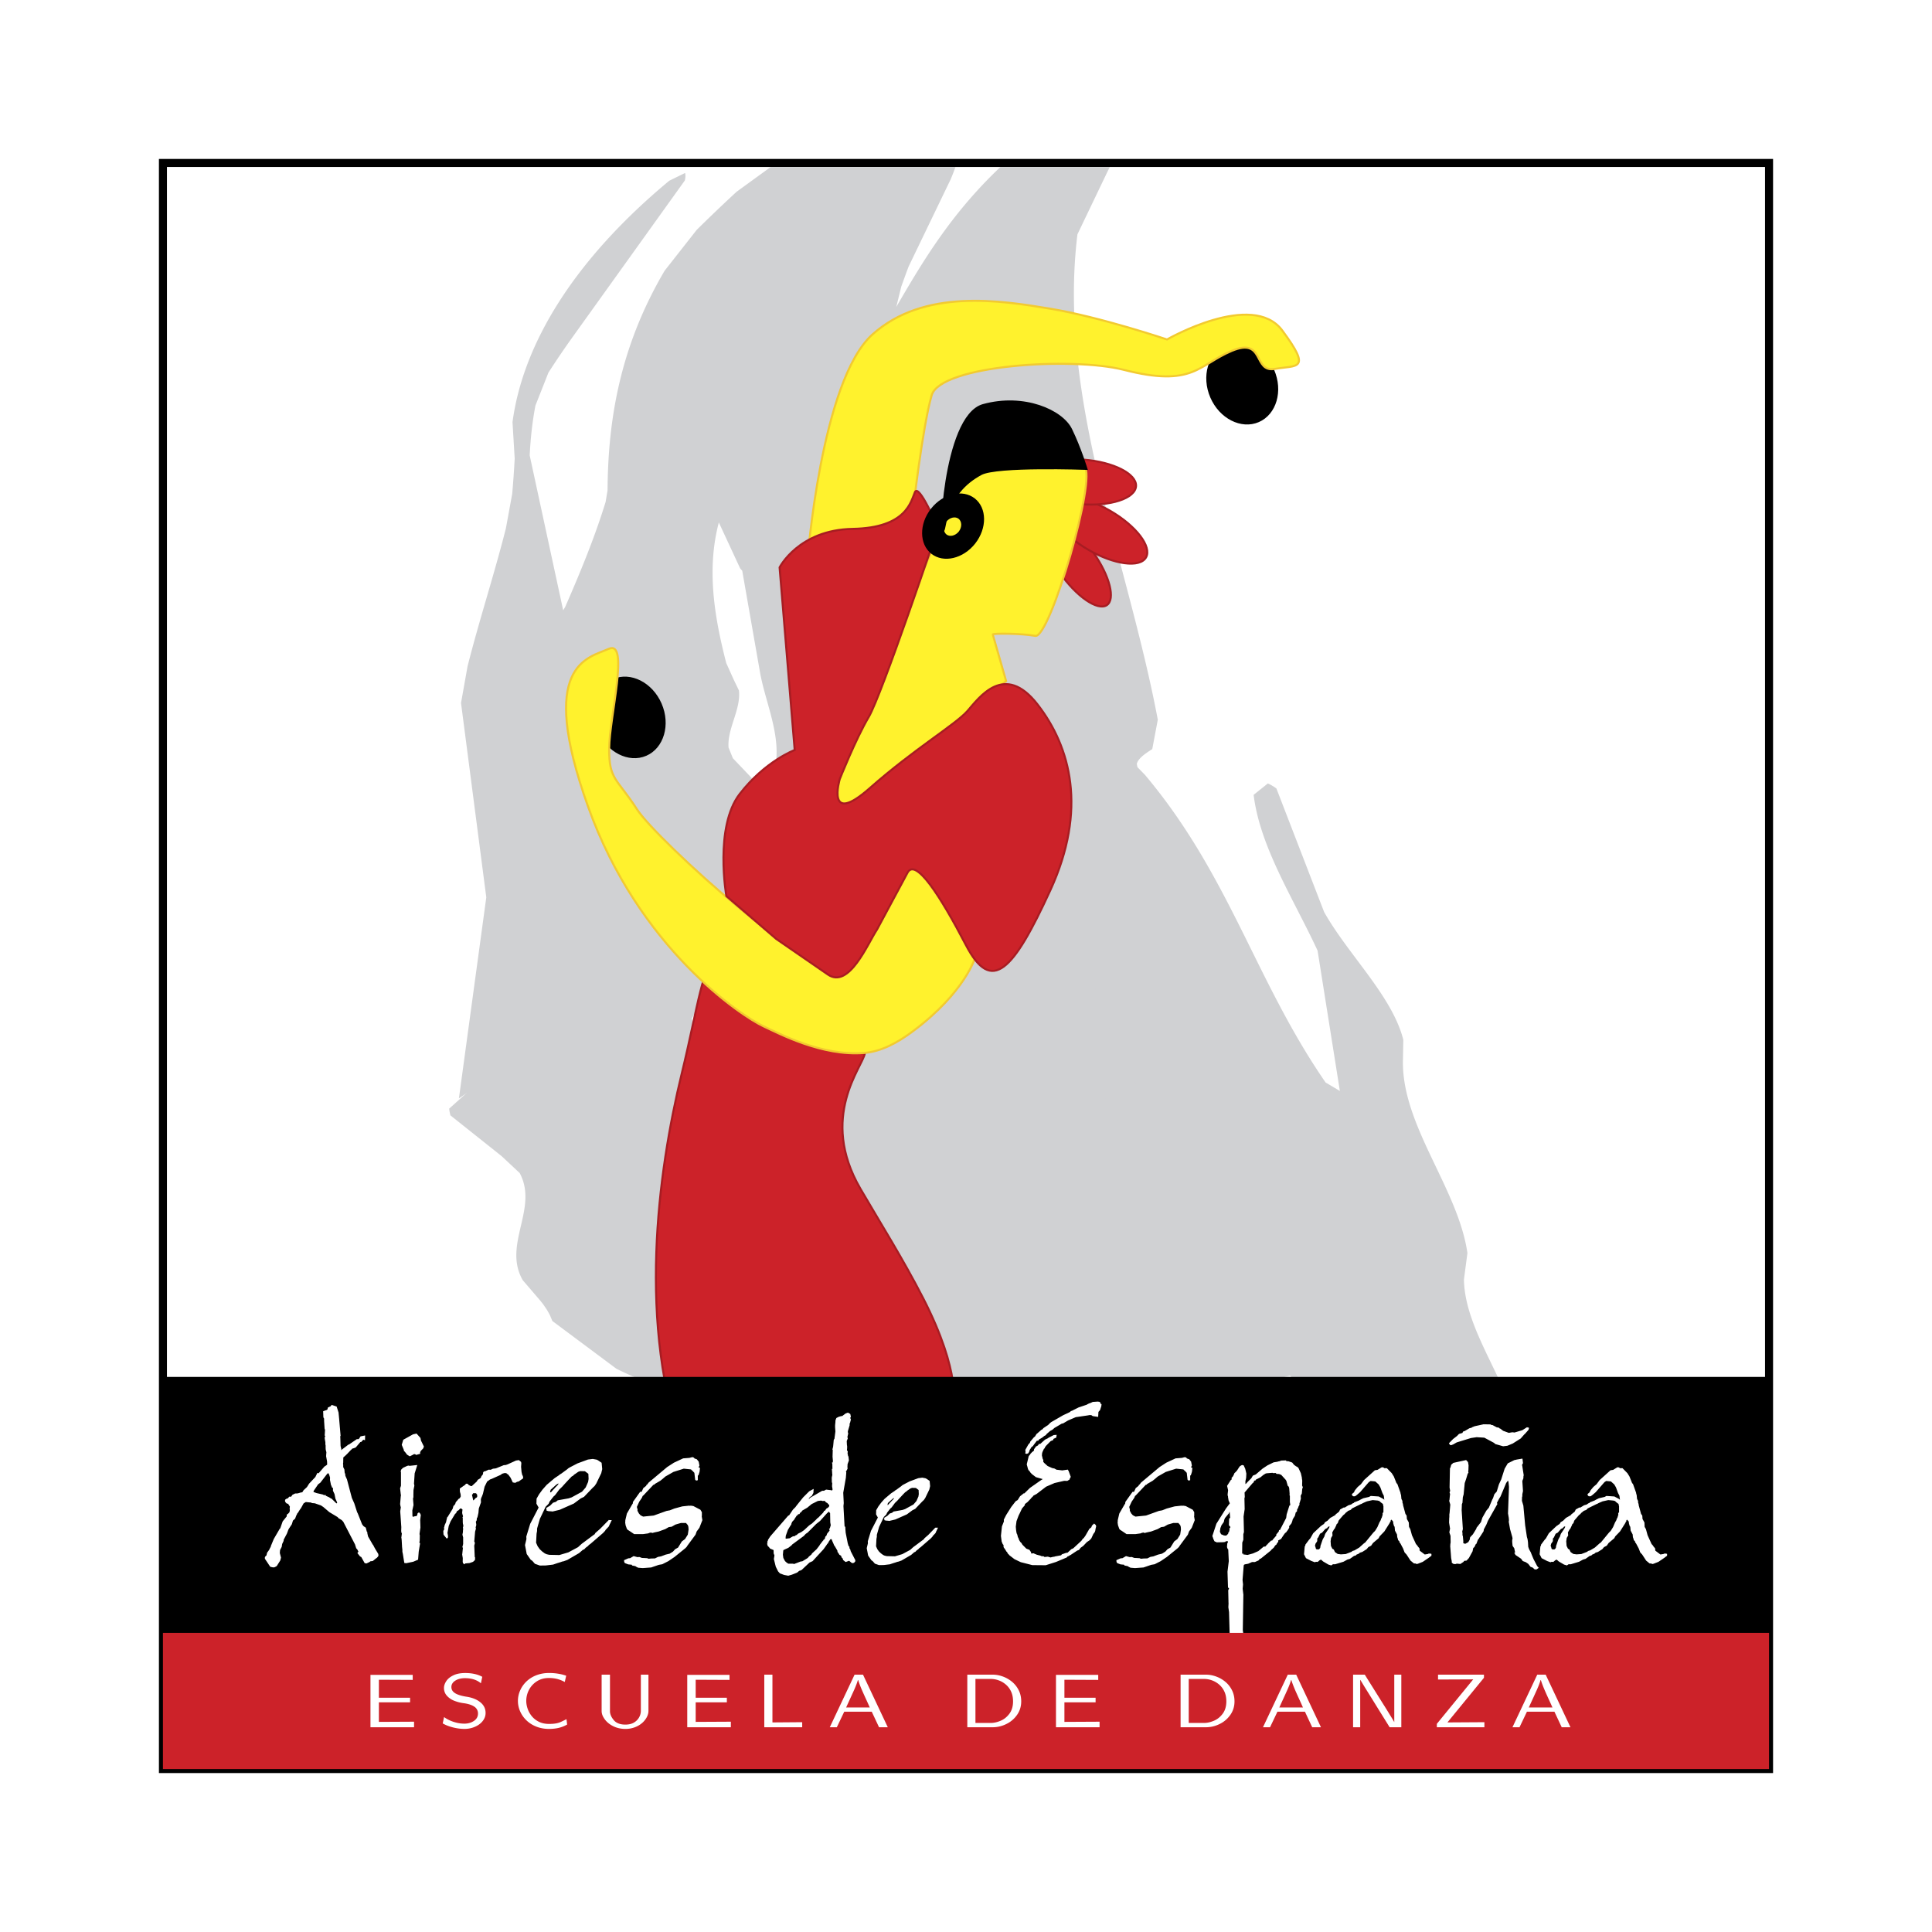 <!--?xml version="1.0" standalone="no"?--><svg xmlns="http://www.w3.org/2000/svg" viewBox="0 0 192.756 192.756"><title>Aires de Espana Escuela de Danza - SVG vector logo - www.oklogos.com</title><g fill-rule="evenodd" clip-rule="evenodd"><path fill="#fff" d="M0 0h192.756v192.756H0V0z"/><path fill="#fff" stroke="#000" stroke-width=".801" stroke-miterlimit="2.613" d="M16.257 16.258h160.241v160.24H16.257V16.258z"/><path d="M76.886 16.665h18.44c-.146.401-.3.803-.467 1.204l-4.204 8.718c-.255.668-.492 1.339-.735 2.005l-.497 2.028c2.706-4.657 5.495-9.32 10.383-13.955h10.92c-.072.137-.141.271-.205.404l-3.025 6.312c-1.994 16.349 4.975 32.277 8.018 48.425l-.553 2.933c-.791.498-1.396.946-1.539 1.458.006.113.041.229.061.341l.756.777c8.441 10.041 11.01 20.542 18.018 30.687l1.422.842-2.223-13.998c-2.389-5.165-5.738-10.295-6.381-15.544l1.422-1.139c.35.162.623.332.852.507l4.762 12.327c2.406 4.271 6.807 8.397 7.898 12.745l-.033 1.891c-.225 6.578 5.482 12.852 6.43 19.383l-.348 2.648c.109 5.797 5.666 11.455 5.5 17.271h-19.164l-3.584-5.85-.008-1.488c.006-.086.127-.287-.131-.342-.416.096-.773.209-1.207.301-1.021.215-1.963.311-3.225.43-.162.279-.203.559-.232.836l1.035 6.113H106.15l-.453-.322 1.705-4.574c.418-.406 1.957-1.229 1.154-1.578-1.16.105-1.533.193-2.607.385-2.385.365-3.727.486-6.426.592-1.568.062-2.131.088-3.409.326-2.354 1.219-.365 2.832.318 3.998.163.4.506.789.603 1.174h-5.958c-1.032-.48-1.791-1.002-2.429-1.41l-2.69-4.668 1.938-2.686c.013-6.051-8.528-11.316-11.807-17.145l.411-1.74a35.124 35.124 0 0 0 1.683-2.109l-5.099-19.793-2.815-1.85c-1.057.78-.204 1.828-.011 2.599l.297 3.057a19.299 19.299 0 0 0-1.541 2.449l9.444 26.619c.496.354 4.547 2.512.692 2.791-1.942.141-3.646-.191-5.673-.031a.749.749 0 0 0-.26.336c1.248 1.695 3.131 3.361 3.515 5.109l-.101.525c-1.018 1.029-.667 1.623-4.785 2.26-5.525-.35-8.013-1.574-10.327-2.674l-6.411-4.779-.236-.566c-.088-.176-.193-.355-.291-.529l-.339-.504c-.117-.16-.253-.324-.381-.484l-1.709-1.992c-2.029-3.549 1.606-7.158-.308-10.695l-1.796-1.678-5.107-4.066a3.684 3.684 0 0 1-.126-.674l1.778-1.59c-.25.197-.523.383-.807.568l2.731-20.058-2.521-19.39.651-3.655c1.159-4.587 2.667-9.182 3.826-13.769l.629-3.437a99.53 99.53 0 0 0 .249-3.519l-.218-3.642c1.051-7.856 6.187-16.235 15.638-24.084l1.579-.775c.061.248.037.5-.027.752l-11.405 15.91a88.72 88.72 0 0 0-2.2 3.255l-1.297 3.282c-.321 1.667-.489 3.317-.574 4.976l3.342 15.458.2-.336c1.528-3.496 2.969-6.999 4.037-10.488l.19-1.157c.044-7.306 1.347-14.51 5.692-21.897l3.201-4.076a163.015 163.015 0 0 1 3.988-3.81l3.389-2.461zm.96 64.678l6.26 15.774-.05.525c-2.325-1.704-3.151-3.656-4.369-5.445l-5.326-9.038c-.035-.332-.105-.55.551-.873.698-.186 1.573-.286 2.349-.452.48-.191.509-.282.585-.491zM74.052 56.94l1.745 9.968c.637 3.867 3.125 8.166.521 12.1l-3.202-3.362-.428-1.062c-.149-1.891 1.254-3.805 1.035-5.696l-.519-1.078-.747-1.657c-1.183-4.595-1.978-9.348-.739-14.025l2.121 4.566c.057.083.144.167.213.246zm25.35 12.734c-.242.044-.301.087-.393.15l1.91 6.715 1.396 4.963c-4.176-.775-5.485-3.521-6.48-4.751l-1.066-6.844a8.2 8.2 0 0 1 .489-.129c.897-.121 1.668-.139 2.635-.132.332.003.658.014.977.021.151 0 .386.014.532.007z" fill="#d0d1d3"/><path d="M107.082 88.908l2.205 9.696.707 2.289c1.344 3.605 3.369 7.174 5.027 10.762l.539 1.404 3.072 15.607c-.004-.041-.035-.086-.039-.143l-.365-1.514c-2.346-7.5-6.346-14.918-10.822-22.299l-6.176-15.874c1.803-2.74 6.907-1.542 5.852.072zm11.551 39.758l.02.123c-.018-.051-.005-.086-.02-.123zM99.016 60.118l-.945-2.28a86.215 86.215 0 0 1-.609-2.146l-.326-2.007c-.037-.623-.084-1.248-.102-1.871l.059-1.728c.145-1.443.352-2.889.6-4.335l3.803-14.196-.602-2.191c-.281-.328-.67-.936-2.322-1.009-1.418.373-1.289.873-1.494 1.312l-.334 1.083c-1.042 2.675-2.312 5.36-3.577 8.038l-.397 1.086c-.157.519-.285 1.04-.43 1.555l-1.063 11.214.229 1.272c.124.507.276 1.016.41 1.523l2.911 7.163 4.189-2.483z" fill="#d0d1d3"/><path d="M122.322 34.546c1.703-.736 3.818.34 4.707 2.398.891 2.058.229 4.336-1.475 5.074-1.703.736-3.818-.341-4.707-2.398-.89-2.058-.228-4.337 1.475-5.074zM61.208 67.84c1.703-.736 3.817.341 4.708 2.398.89 2.058.227 4.336-1.476 5.073-1.703.737-3.818-.341-4.708-2.398-.89-2.057-.227-4.336 1.476-5.073z" stroke="#000" stroke-width=".203" stroke-miterlimit="2.613"/><path d="M104.441 51.93c.912-.57 2.996.864 4.639 3.193 1.643 2.329 2.24 4.693 1.33 5.263-.912.57-2.996-.864-4.641-3.192-1.642-2.329-2.238-4.694-1.328-5.264z" fill="#cc2229" stroke="#a81c22" stroke-width=".203" stroke-miterlimit="2.613"/><path d="M105.15 50.035c.852-.917 3.58-.375 6.076 1.21 2.494 1.583 3.836 3.624 2.984 4.542s-3.582.375-6.076-1.209c-2.495-1.585-3.835-3.626-2.984-4.543z" fill="#cc2229" stroke="#a81c22" stroke-width=".203" stroke-miterlimit="2.613"/><path d="M102.646 47.44c.373-1.195 3.068-1.883 6.004-1.529 2.934.353 5.023 1.616 4.65 2.811-.371 1.195-3.068 1.882-6.004 1.529-2.933-.354-5.023-1.617-4.65-2.811z" fill="#cc2229" stroke="#a81c22" stroke-width=".203" stroke-miterlimit="2.613"/><path d="M94.008 52.823s.521-8.358 2.392-10.683c1.87-2.325 4.18-2.162 7.463-1.316 3.285.846 4.312 5.729 4.312 5.729 1.303.911-3.41 17.158-4.885 16.89-1.473-.268-4.277-.261-4.242-.143l1.332 4.646-17.63 14.795-1.414-3.171 12.672-26.747z" fill="#fff22d" stroke="#f2ca30" stroke-width=".203" stroke-miterlimit="2.613"/><path d="M80.54 56.125s1.35-18.156 6.51-22.763c5.16-4.607 12.769-3.389 17.751-2.561 4.98.828 11.633 3.068 11.633 3.068s8.518-4.915 11.504-.891c2.984 4.024 1.459 3.439-.748 3.829-2.207.389-.967-3.197-4.299-1.801-3.332 1.395-3.83 3.671-10.758 1.896-5.182-1.327-18.286-.473-19.178 2.528-.893 3.001-1.903 11.789-1.903 11.789L80.54 56.125z" fill="#fff22d" stroke="#f2ca30" stroke-width=".203" stroke-miterlimit="2.613"/><path d="M68.313 145.025l26.781-4.732s.878-3.23-2.982-10.754c-2.021-3.941-4.268-7.5-6.264-10.928-4.19-7.193.233-12.172.438-13.531.047-.314-.27-.096-.81-.055 0 0-11.518-5.365-14.179-8.309-1.081-1.194-1.652 3.73-3.281 10.402-2.379 9.757-4.481 25.241.297 37.907z" fill="#cc2229" stroke="#a81c22" stroke-width=".203" stroke-miterlimit="2.613"/><path d="M90.837 86.382s-4.395 8.875-6.831 10.372c-2.438 1.496-18.436-12.89-20.458-16.018-2.022-3.128-2.79-2.921-2.773-6.053s2.062-10.887-.047-9.946c-2.109.941-7.123 1.541-2.063 15.722 5.061 14.181 15.382 20.953 17.521 21.939 1.52.701 5.827 3.002 10.031 2.656 1.708-.143 3.322-1.016 4.847-2.152 5.278-3.93 6.257-7.442 6.257-7.442l-4.477-7.495-2.007-1.583z" fill="#fff22d" stroke="#f2ca30" stroke-width=".203" stroke-miterlimit="2.613"/><path d="M108.395 46.777s-8.955-.328-10.516.518c-1.561.845-3.108 2.259-3.643 5.203-.535 2.944-.217-10.956 3.856-12.082 4.072-1.125 7.875.563 8.777 2.443.893 1.838 1.526 3.918 1.526 3.918z" stroke="#000" stroke-width=".203" stroke-miterlimit="2.613"/><path d="M77.781 56.611s1.899-3.748 7.286-3.844c5.387-.097 5.812-2.738 6.217-3.663.405-.925 2.301 3.582 2.301 3.582s-5.6 16.631-6.915 18.853c-1.314 2.223-2.889 6.198-2.889 6.198s-1.429 4.803 3.001.893 8.552-6.343 9.737-7.69c1.184-1.346 3.684-4.916 6.992-.664 3.311 4.251 4.98 10.498 1.279 18.546-3.699 8.047-5.842 10.415-8.42 5.466-2.579-4.949-5.018-8.722-5.825-7.22l-3.045 5.67c-.92 1.38-2.779 5.942-4.887 4.499l-5.165-3.558-4.978-4.277s-1.216-6.896 1.332-10.189c2.547-3.293 5.485-4.384 5.485-4.384l-1.506-18.218z" fill="#cc2229" stroke="#a81c22" stroke-width=".203" stroke-miterlimit="2.613"/><path d="M97.256 49.73c1.217.955 1.234 2.973.043 4.493-1.195 1.521-3.158 1.983-4.376 1.027-1.216-.954-1.235-2.973-.042-4.493 1.194-1.521 3.158-1.983 4.375-1.027zm-1.612 2.031c.338.278.346.839.014 1.272-.334.421-.893.556-1.231.29-.339-.278-.346-.839-.014-1.272.334-.422.892-.556 1.231-.29zM16.257 137.377h160.241v25.639H16.257v-25.639z"/><path d="M166.195 155.068l.068.014v.105l-.117.084-.117.094-.596.406-.475.186-.105.025-.025-.045-.227-.014-.32-.264-.393-.604-.188-.203-.146-.381-.271-.512-.084-.105-.021-.117-.121-.109-.012-.082-.07-.201-.023-.271-.203-.383-.037-.381-.068-.105-.061-.215-.025-.215-.166-.191-.057-.02-.061.008-.072.086v.08h-.033v.037l-.061.143-.523.83-.486.504-.086.174-.568.479-.178.26-.275.143-.166.203-.426.271-.24.072-.117.105-.236.098-.072.082-.154.035-.418.297-.246.072-.395.215-.818.248h-.229l-.154.109-.246-.072-.523-.309-.203-.18h-.094l-.133.07-.166.146-.166-.014-.094.045-.32-.117-.523-.271-.18-.357.07-.75.072-.094-.012-.072.381-.512.068-.057.109-.178.215-.383.771-.725.094-.045.023-.037.18-.109.109-.178.234-.143.283-.283.406-.229.117-.08.025-.025.023-.061.086-.045.166-.145.045-.014.049-.092.072-.154.32-.18h.117l.369-.227.273-.08.166-.119.141-.049.014-.049.453-.178.025-.012.141-.082.273-.133.57-.131.166-.092.76.049.441.234.188.166.109.178h.08l-.178-.295-.057-.441-.143-.273-.203-.559-.178-.309-.357-.32-.51-.049-.203.133-.869.998-.332.285-.143.105-.094.012-.072-.012-.068-.07v-.061l.211-.178.012-.049.012-.057.074-.109.246-.297.32-.271.312-.418 1.066-.961.252-.037.334-.203.068-.043.072-.014.082.025.072.068h.26l.467.475.199.32.264.658.092.105.301.844.012.092.045.146.037.377.105.215-.008.119.057.178.023.166.061.215.166.617.119.166.023.332.191.346.023.441.131.234.166.609.4.881.146.166.045.08.154.18.023.238.549.414.32-.049.061-.02.037-.025h.135v.008zm-4.636-4.931l-.012-.117-.223-.166-.166-.154-.18-.049-.521-.049-.584.129-.203.086-.236.105-.098.061-.08.025-.893.438-.082.098-.072.057-.143.049-.109.049-.068.068-.166.129-.025.025-.035.049-.045.049-.133.105-.451.523-.049.105-.057.178-.121.109-.025.094-.166.355-.068.062-.074.141-.105.18.025.309-.143.246-.049.346.037.479.154.309.141.08.119.252.295.203.338.045.498-.033.592-.227.105-.086.191-.057.486-.287.49-.439.07-.035.061-.059.77-.939.061-.07.119-.109.072-.105.191-.309.197-.465.098-.166.059-.119v-.061l.072-.105.105-.344-.012-.117.035-.062.049-.068v-.607l-.036-.134zm-5.629 2.246l-.238.119-.309.357-.203.105-.074.121-.055.129-.086.166-.094.094v.229l-.012.061-.061.092-.094.131-.061.252.049.105.057.215.158.141-.014-.061.18.012.094-.043.105-.123.035-.129v-.094l.025-.061.154-.451.061-.166.08-.133v-.014l.049-.057.037-.121.068-.199.357-.535.098-.203-.037-.061-.084-.031-.105.031-.082.098v.024h.002zm-3.549-9.936l.098.049-.035.129-.334.381-.061.049-.045.049-.32.365-.787.498-.523.217-.4.049-.764-.217-.035-.035-.07-.07-.996-.535-.787-.049-.58.086-1.428.438-.357.203-.189.072-.045-.012-.049-.049-.037-.061.381-.389.418-.324.045-.057.121-.119.346-.098.068-.141.072-.025.045-.012.049-.023.443-.26.283-.074v-.035l.057-.021.178-.072.869-.191.689.012.023.049.166.014.439.234.145.012.07.037v.049l.121.023.271.211.592.215.357-.061.227.025.795-.236.474-.3zm.93 13.834l.105.117-.068.014.057.023-.117.082h-.154l-.18-.166-.215-.082-.223-.287-.264-.18-.285-.105-.166-.227-.559-.377-.049-.123-.02-.012.057-.045-.094-.465-.166-.236-.037-.381v-.178l.037-.131-.025-.166-.227-.807-.129-.727.023-.143-.023-.264-.074-.426.098-2.648-.049-.49-.094-.26-.25.332-.568 1.355-.074.117-.072.121-.166.309-.082.166.07.057-.938 1.668-.023.057-.119.297-.238.453-.033.025v.092l-.023.119-.369.572-.025.023-.049.094-.117.154-.143.381-.047.012-.154.32-.119.098-.072.344-.357.654-.215.234-.234.025-.086.117-.283.191-.357-.033-.082.033-.047.012h-.062l-.129-.025-.105-.092v-.119l-.061-.309-.094-1.225.068-.012-.057-.117.033-.203-.012-.664-.117-.346.072-.369-.098-.596.012-.439.014-.117v-.264l.023-.129.072-.855-.109-.369.025-.082.061-.607-.049-.154.061-.131-.061-.357.037-1.902.035-.02.082-.312.189-.166 1.227-.271.152.166.051.297-.014.43-.023.234.023.049-.072.105-.131.441-.072.217-.057.174-.037.098-.109 1.139-.08.285-.037.547-.037.086-.031.117.008.049-.021.498.119 1.879-.074.309.037.055v.314l.037.031.049.523-.014.146.033.068.109.072.166.014.309-.18.094-.166.049-.072.049-.26.271-.289.355-.58.014-.084.023-.025.414-.531.146-.453.389-.689.252-.297.344-.818.014-.025.068-.129.098-.297.035-.084.105-.119.119-.129.061-.191.166-.547.227-.486.342-1.072.299-.51.641-.32.094-.014.135-.035.498-.082.045.369-.068.117-.025.082.025.109.141.912-.023.074-.012.227-.105.26.068 1.01-.068.332v.191l-.025.061-.012.402.143.486.178 1.951.178 1.188.062.203.043.309.025.463.086.238.092.178.086.154.068.18.203.486.365.702zm-10.625-1.213l.068.014v.105l-.117.084-.119.094-.596.406-.475.186-.105.025-.023-.045-.227-.014-.32-.264-.395-.604-.188-.203-.145-.381-.271-.512-.086-.105-.02-.117-.123-.109-.012-.082-.068-.201-.025-.271-.203-.383-.035-.381-.07-.105-.061-.215-.023-.215-.166-.191-.057-.02-.062.008-.072.086v.08h-.033v.037l-.061.143-.523.83-.486.504-.084.174-.568.479-.178.26-.277.143-.166.203-.426.271-.238.072-.119.105-.234.098-.072.082-.154.035-.418.297-.248.072-.393.215-.82.248h-.227l-.154.109-.248-.072-.523-.309-.201-.18h-.094l-.135.07-.166.146-.166-.014-.094.045-.32-.117-.523-.271-.178-.357.068-.75.072-.094-.012-.072.381-.512.07-.057.109-.178.215-.383.771-.725.092-.045.025-.037.178-.109.109-.178.236-.143.283-.283.406-.229.117-.08.023-.025.025-.061.084-.045.168-.145.043-.014.049-.092.074-.154.32-.18h.117l.369-.227.271-.08.166-.119.143-.049.012-.049.455-.178.023-.012.143-.082.271-.133.572-.131.166-.092.758.049.443.234.186.166.109.178h.082l-.18-.295-.057-.441-.141-.273-.203-.559-.178-.309-.357-.32-.512-.049-.203.133-.867.998-.332.285-.143.105-.094.012-.072-.012-.07-.07v-.061l.213-.178.012-.049.012-.057.072-.109.248-.297.32-.271.312-.418 1.066-.961.252-.037.332-.203.068-.043.074-.014.08.025.074.068h.26l.465.475.199.32.264.658.094.105.301.844.012.092.045.146.035.377.105.215-.008.119.057.178.025.166.061.215.166.617.117.166.025.332.189.346.025.441.129.234.166.609.402.881.146.166.045.08.154.18.023.238.547.414.32-.049.061-.02.037-.025h.138v.008zm-4.637-4.931l-.012-.117-.223-.166-.168-.154-.178-.049-.523-.049-.584.129-.203.086-.234.105-.098.061-.082.025-.891.438-.082.098-.072.057-.143.049-.109.049-.068.068-.168.129-.023.025-.037.049-.045.049-.133.105-.451.523-.047.105-.059.178-.121.109-.023.094-.166.355-.07.062-.072.141-.105.18.023.309-.143.246-.047.346.035.479.154.309.143.08.117.252.297.203.336.045.5-.033.592-.227.105-.086.191-.057.486-.287.49-.439.068-.035.061-.059.771-.939.061-.07.117-.109.074-.105.189-.309.199-.465.098-.166.057-.119v-.061l.072-.105.105-.344-.01-.119.037-.062.049-.068v-.607l-.037-.132zm-5.631 2.246l-.238.119-.309.357-.203.105-.072.121-.057.129-.086.166-.092.094v.229l-.014.061-.061.092-.094.131-.061.252.049.105.057.215.158.141-.012-.061.178.012.094-.043.105-.123.037-.129v-.094l.023-.061.154-.451.061-.166.082-.133v-.014l.049-.057.037-.121.068-.199.357-.535.096-.203-.035-.061-.086-.031-.105.031-.082.098v.024h.002zm-2.568-4.149l.068.143-.057.178-.037.43-.117.236.02.299-.105.354-.037.098v.154l-.08.129-.061.191-.082.105-.023.215-.117.098-.086.344-.215.346-.057.223-.037.072v.037l-.049.094-.227.271.012.158-.154.248-.105.129-.012.037-.129.092-.18.252-.178.271-.025.049-.307.168-.025.035.025.105-.119.154-.061.121-.105.07-.158.238-.271.236-.023.049-.975.785-.154.045-.023.086-.061.057-.334.146h-.283l-.393.174-.334.061-.117.061-.037.105-.117 1.453.049.449-.037.426.07.586-.057 3.539.068.5.012.215-.057.248-.037.178.119 1.631-.025.709.037.381-.117.297-.168-.068-.141-.203-.098-.178-.057-.074-.061-.033-.025-.049-.283-.166-.357-.416-.049-.379.037-.465-.012-1.031-.049-.086.035-.047.049-.225-.072-2.543-.068-.486.02-.369-.008-.143v-.084l-.025-1.07.033-.082.061-.037-.049-.166-.068-.037-.049-1.545.129-1.055-.057-1.188-.072-.086-.037-.094-.012-.072.025-.309.061-.105v-.072l.012-.117-.238-.012-.082.023-.049.057-.178.023-.629.014-.049-.037-.105-.033-.037-.023-.105-.227-.035-.119-.051-.129.395-1.201.949-1.508.406-.549-.135-.307-.057-.346.012-.037-.049-.129v-.037l.012-.154.014-.109.023-.199-.098-.418.357-.559.109-.068-.023-.154.092-.109.049-.045.062-.146.043-.068.014-.074.201-.201.062-.07.117-.178.08-.131.098-.129.131-.074.049-.023.105.023.141.309.109.463-.023.418-.072.332v.414l.227-.166.068-.094.049-.049.357-.355.143-.248.287-.117.678-.584.486-.322.604-.295.383-.061.055-.025.135-.023.18-.068.426-.014.072.105.117-.035.105.023.072.025.248.084.166.211.24.18.072.023.131.109.234.512.098.426v.061l.037.236-.013.507zm-1.047 1.963l-.049-.324v-.652l-.037-.057.012-.123-.045-.566-.035-.131-.037-.072-.082-.072-.133-.475-.02-.037-.061-.094-.451-.498-.24-.094-.227-.012-.129-.098-.203.023-.117-.035-.561.047-.131.025-.25.154-.285.234-.498.252v.049l-.061.012-.068.033-.061.121-.014.057-.057.025-.855.998.023.465-.035.117.023 1.092-.109.738.037 1.545-.061.215v.557l-.105.275-.014 1.152.062.037.049-.014v.07l.498.061.557-.154.547-.24.523-.438h.166l.143-.166.035-.049.082-.037.023-.068.301-.283h.105l.061-.086.008-.023.346-.395.035-.045-.012-.098.24-.283.023-.117.105.023v-.084l.617-1.189.049-.369.238-.758.037-.098.098-.043zm-6.004 1.27l-.08-.893-.168.383-.393.473-.037.098-.031.07-.049.227-.227.32-.119.309-.049.381.135.283.32.135.26.02.238-.223v-.098l.07-.068.072-.264-.023-.094.061-.061.045-.105-.014-.049-.105-.117-.035-.049.023-.604.106-.074zm-3.973-4.977l.072.008-.037.324-.068.225-.037.096-.049.033-.023-.033v.488l-.082.023-.061-.049-.08-.689-.203-.215-.098-.08-.057-.074-.764-.08-1.055.332-.811.463-.283.246-.227.18-.568.332-.025.049-.084.012-1.01 1.07-.082.059-.084.201-.26.383-.252.547.072.283-.012.086.012.057.037.061.105.203.178.199.285.145 1.082-.109 1.281-.461.334-.061.453-.18.783-.211.678-.072.049.023.105-.023.238.037.678.355.131.215v.342l-.062.072h.049l.062.357-.289.738-.271.365-.117.324-.869 1.176v.021l-.129.133-1.084.877-.615.416-.584.297-.346.061-.758.26-.824.061-.438-.035-.189-.094-.082-.061-.312-.062-.033-.08-.381-.037-.309-.117-.049-.086-.012-.117.381-.166.18-.012.344-.203.357.098.199-.012.25.092.523.025.082.035.012.025.166-.012.135-.014.414-.012.309-.154.287-.049.475-.178.4-.094.346-.215.215-.238.297-.166.381-.617.32-.24.287-.461.082-.537-.023-.283-.025-.068-.033-.109-.215-.248h-.535l-.572.166-.369.211-.283.037-.357.203-.652.238-.438.094-.131.037-.061.012-.072-.049-.211.037-.135.057-.511.071h-.844l-.51-.344-.105-.062-.074-.08-.02-.049-.109-.309-.037-.252.014-.129v-.094l.152-.652.523-.904.061-.082.025-.178.689-.965h.154l.178-.391.297-.238.012-.072.072-.045.143-.191 1.842-1.545.664-.43.914-.426.633-.049.203-.057.092-.014.094.045.049.074.24.084.166.211.068.357-.057.109-.086.057.014.086.096-.014.009.039zm-9.012-6.193l-.117.357-.166.189-.025.451-.463-.068-.072-.049-.037-.037-.178-.023-.105.012-.109.023-1.234.18-.773.332-.5.295-.117.014-.75.441-.199.178-.24.131-.355.309-.057.084-.074.057-.084.037-.188.154-.189.117-.123.061-.117.143-.117-.012-.32.418-.072.105-.07.072-.109.082-.057.084-.023.057-.049.062-.062.117-.031.121-.086.154-.117.045-.072-.021.023-.109-.023-.189.295-.523.154-.166.037-.119.357-.426.098-.061.043-.072.123-.199.068-.023v-.025l.406-.357.105-.047.096-.119.391-.264.049-.02.189-.191.049-.049.105-.08 1.176-.678.439-.203.227-.109.117-.105.086-.023.664-.334.809-.271.141-.084.135-.057.117-.037.203-.098.486-.033.143.021.061.049.057.178h.049l-.018.151zm-.546 11.885l.035.094-.061.25-.023.154-.045.143-.143.189-.203.439-.166.178-.264.178-.365.383-.264.189-.061.082-.082.109-.061.037-.105.031-.689.455-.117.057-.061.049-.117.035-.086.105-1.059.443-1.01.32-1.318-.012-1.139-.289-.617-.295-.498-.383-.086-.105-.061-.049-.082-.166-.072-.057-.07-.133-.189-.271-.012-.24-.086-.08-.008-.025-.086-.215-.072-.543.098-.93.201-.512-.012-.166.236-.461.498-.787.43-.557.203-.121.236-.377.344-.275.049.023.592-.58 1.07-.75.105-.068.191-.111-.012-.023-.143-.045-.629-.178-.393-.301-.143-.154-.068-.117-.109-.105-.045-.098-.121-.449.189-.787.143-.174.049-.086.037-.025.08-.092.109-.086.094-.082.023-.012v-.141l.191-.264.082-.025.072-.057.061-.035.045-.107h.129l.492-.441.271-.129.08-.062.135-.068.369-.189.199-.014-.025.166-.309.143.014.094-.248.109-.467.475-.094.129-.037.061-.012.062-.057.02-.154.332-.035.098-.025.105-.012.229.037.129.035.178.07.131-.014.121.014.068.084.109.033.033.332.301.467.211.234.049.203.117.596.072.523-.072.021.049.035.049.203.555-.092.158-.014.068-.189.119-.301-.008-.975.223-.854.369-.949.725-.334.18-.049.08-.143.131-.061.084-.332.346-.283.215v.117l-.271.309-.252.535-.061.119-.057.129-.191.512-.072.57.035.381.049.285.07.143.072.307.037.014.035.121.07.154.098.154.105.094.105.178.404.406.309.117.061.105.082.098-.033.129.154.049.117-.023h.068l.037.023.275.117.346.086.117.057.203.012.094.074.344-.037.271.084.24-.061.166-.023.061-.025.629-.117.072-.098.402-.141.154-.014.381-.355.203-.094.818-.758.143-.203.086-.061.178-.248.389-.678.203-.158.062-.174.166-.158.105.095zm-15.925.293h.146l-.089.193-.046.088-.069.164-.285.301-.01.041-.162.176-1.022.883-.146.105-.066.08-.196.146-.05.055-.056.061-.04.02-.066.02-.312.273-.952.555-.292.105-.146.029-.07.031-.309.096-.089.029-.252.086-.584.07-.475.006-.382-.135-.202-.232-.136-.098-.312-.447-.136-.711.116-.484-.01-.205.312-1.02.7-1.354-.186-.328.01-.383.206-.357.272-.369.338-.381.645-.545.348-.23.089-.078.077-.039.504-.369.089-.08.126-.076.62-.32.846-.312.378-.047.302.057.1.051.272.186.046.484-.076.322-.398.826-.136.201-.09.08-.116.117-.65.68-.262.127-.564.418-1.139.504-.458.109-.066.016-.05.012-.096-.012-.232-.016-.11-.029-.016-.156.289-.176.236-.232.222-.07.156-.125.876-.156.262-.086.856-.469.309-.359.205-.467.04-.252-.02-.449-.312-.232-.408-.01-.176.061-.252.176-.087.057-.109.105-.086.041-.271.281-.272.293-.106.115-.146.166-.242.232-.302.408-.07.08-.057.035-.136.166-.226.293-.076.176-.243.242-.478 1.002-.232.807v.195l-.04.223-.039.75.136.309.176.246.206.191.212.156.06.029.106.047.223.051.836.02.75-.223.796-.428.312-.281.066-.051.07-.049.873-.652h.07l-.01-.049.05-.086.388-.338.68-.703zm-4.112-2.918l.076-.234-.292.166-.484.438-.05.205.02.066.116.021.242-.273.02-.01.096-.115.256-.264zm-12.583 4.646l-.05-.176.05-.086-.04-.105.05-.061.011-.057h.016v-.07l.216-.33 1.779-2.053.06.021.016-.031.402-.6.252-.252.047-.07.08-.105.64-.797.594-.594.338-.186-.017.281-.155.281-.146.08-.1.107-.076.145.04.088.027.01.05-.041.03.01.076-.115 1.208-.701h.173l.215-.115.322.039.106.01.086.027.05.01.046-.01.07-.096.01-.057v-.029l-.05-.293.02-.369-.04-.029-.01-.457.06-.273-.02-.176v-.057l-.02-.291.03.01.02-.041-.01-.562-.02-.051h.02l.06-.182-.04-.479.021-.689-.03-.037.066-.256.06-.66.021-.047h.04l.106-.818-.03-.418v-.213l.03-.283.01-.195.077-.191.206-.107.106-.029.136-.041.086.012.362-.273.202-.076.186.107.049.23-.069.117.069.176-.04.146-.02.096-.04.105-.03.08.01.117-.172.584-.01.096v.029l.037.137-.077.322.03.182-.04.08-.06.156.02.428.021.076v.203l-.021.234.03.057.05.051-.02.252.03.049.01.117.056.115.04.352-.07.193-.066.186v.096l-.01.137.01.217-.166.297.04.09-.04.516-.262 1.496.05 1.041-.03.293.116 2.09.07.018.006.156.03.398.206 1.051.086.293.09.096-.02.086.106.176.01.051.03.115.455.883-.009.09-.087.096-.096.031-.061-.01-.05-.031-.242-.201-.349.125-.206-.166-.057-.176-.08-.057-.096-.234-.079-.021-.077-.055-.06-.107-.106-.146-.02-.145-.046-.07-.196-.338-.056-.1h-.02l-.08-.193-.126-.281.01-.031.02-.01-.076-.066-.05-.1-.186.051-.086.146-.059.066-.021.068-.086.127-.01.029-.049.029-.047.088-.312.438-1.088 1.186-.302.135-.796.75h-.03l-.106.057h-.079l-.027.041-.04.02-.08.076-.097.068-.076.031-.438.172-.322.09-.388-.07-.408-.154-.166-.184-.223-.449-.186-.75.06-.367-.08-.193-.01-.371-.368-.156-.116-.145-.108-.103zm1.437.504l-.037.408.047.342.176.332.212.193.05.02.096.07h.488l.106.037.69-.264.146-.01.524-.318.069-.061.067-.059.01-.037.272-.225.02-.021.04-.086.455-.418.186-.242.097-.125.05-.09.282-.369.116-.115-.01-.021.03-.01.05-.029.036-.086.05-.186.096-.076.08-.223.232-.283.02-.088-.01-.041-.03-.066.05-.02.106-.369-.05-.281-.017-.953-.08-.078-.02-.117-.077.02.03-.076-.03-.01-.04.066-.106.127-.049.02-.096.105-.641.711-.382.301-.853.857-.176.115-.157.156-.02.041-.866.639-.183.137-.06.039-.096.078-.05.068-.312.242-.262.117-.222.105-.03.039-.017.068zm.252-1.496l-.027.312.057.029v.031l.438-.051.312-.186.203-.037.02.008.09-.098h.066l.166-.156.312-.154.292-.203.515-.479.076-.037.06-.059.096-.051.341-.318.067-.059.069-.076.026-.021.04-.049.01-.02.05-.02.097-.088.418-.428.106-.135.02-.066h.06l.182-.246.06-.027.057-.049.04-.01.126-.156.02-.066-.02-.109-.046-.066-.07-.061-.066-.086-.04-.029-.116-.057-.1-.127-.136-.039h-.048l-.039.029-.203-.049-.332.039-.64.318-.438.361-.534.312-.04.096-.166.127-.041.096-.076.01-.06.01-.026.041-.029.057-.09.049-.213.322-.05.096-.076.076-.126.137-.08.195-.02.107-.046.039-.282.469-.216.602zM69.7 146.49l.073.008-.036.324-.069.225-.036.096-.049.033-.024-.033v.488l-.081.023-.061-.049-.081-.689-.203-.215-.097-.08-.057-.074-.762-.08-1.055.332-.811.463-.284.246-.228.18-.567.332-.024.049-.085.012-1.01 1.07-.081.059-.086.201-.259.383-.251.547.073.283-.013.086.013.057.036.061.105.203.179.199.284.145 1.083-.109 1.282-.461.332-.061.455-.18.783-.211.677-.072.048.023.106-.023.239.037.678.355.129.215v.342l-.061.072h.049l.061.357-.288.738-.271.365-.117.324-.868 1.176v.021l-.13.133-1.083.877-.617.416-.584.297-.345.061-.759.26-.823.061-.438-.035-.19-.094-.081-.061-.312-.062-.033-.08-.381-.037-.308-.117-.049-.086-.012-.117.381-.166.178-.012.345-.203.356.098.199-.012.251.092.523.025.081.035.012.025.167-.012.133-.014.415-.012.308-.154.288-.049.475-.178.401-.094.345-.215.215-.238.296-.166.381-.617.32-.24.288-.461.081-.537-.024-.283-.024-.068-.032-.109-.215-.248h-.536l-.572.166-.369.211-.284.037-.357.203-.653.238-.438.094-.13.037-.061.012-.073-.049-.211.037-.134.057-.512.071h-.844l-.511-.344-.105-.062-.073-.08-.021-.049-.109-.309-.037-.252.012-.129v-.094l.154-.652.523-.904.061-.082.025-.178.689-.965h.154l.179-.391.296-.238.012-.072.073-.045.142-.191 1.841-1.545.666-.43.912-.426.632-.049.204-.057.093-.014.094.045.048.074.24.084.166.211.068.357-.057.109-.085.057.012.086.097-.014.01.039zm-8.939 5.229h.179l-.109.234-.057.109-.085.199-.345.369-.012.049-.199.215-1.25 1.08-.178.129-.081.098-.24.178-.061.07-.068.072-.049.023-.081.025-.381.332-1.164.678-.357.129-.179.037-.085.037-.377.117-.11.037-.308.105-.714.084-.58.008-.467-.166-.247-.283-.167-.117-.381-.549-.166-.867.142-.592-.012-.252.381-1.246.856-1.654-.227-.4.012-.467.251-.438.333-.451.413-.467.787-.664.426-.285.11-.094.093-.047.617-.451.109-.098.154-.094.759-.393 1.034-.381.462-.057.369.068.122.061.333.227.057.594-.094.393-.487 1.01-.167.248-.109.098-.142.141-.795.832-.32.154-.689.512-1.392.615-.56.135-.082.02-.061.014-.117-.014-.285-.02-.134-.037-.021-.189.354-.215.288-.285.271-.084.19-.154 1.071-.191.32-.105 1.047-.572.377-.438.251-.572.049-.309-.024-.547-.381-.285-.499-.012-.215.074-.308.215-.105.068-.134.131-.105.047-.333.346-.332.357-.13.143-.179.201-.296.285-.369.498-.085.098-.069.045-.166.203-.276.355-.093.215-.296.297-.584 1.225-.284.986v.238l-.049.271-.049.918.167.377.215.301.251.234.26.191.073.035.129.057.272.062 1.022.023.916-.271.974-.523.381-.346.081-.061.085-.061 1.066-.795h.085l-.013-.061.061-.105.475-.414.836-.853zm-5.025-3.565l.093-.289-.357.203-.592.535-.061.252.024.08.142.025.296-.334.024-.012.117-.141.314-.319zm-3.727-1.084l.11.252.012.141-.239.168-.166.117-.167.037-.154.092h-.037l-.166-.031-.215-.455-.211-.283-.073-.074-.036-.023-.045-.008-.049-.074-.109-.012-.044-.023-.179.035-.203.062-.093.092-.905.406-.19.068-.073.061-.223.154-.264.535-.167.715-.093.246-.073.156-.044.166.012.295-.215.609-.037.438-.093.418-.024.037-.036.057-.024.227-.081.143v.049l.02.08.024.191-.037.154-.032.072.032.154-.081.283-.085.998.061.154-.061.252.048 1.164.037.049-.012.203-.167.154-.333.117-.417.035-.093.07-.073-.082-.021-.084.008-.379-.057-.344.081-.775H46.2l.032-.105v-.061h-.008l.021-.012.024-.094v-.678l-.069-.264.045-.246.012-.24.024-.057-.012-.049-.024-.109.048-.082-.024-.035h-.044l.093-.037-.073-.234-.013-.166v-.418l-.021-.057.057-.086-.081-.271-.012-.086v-.057l.012-.121.024-.223h-.048l-.13-.098-.049-.012-.094.023-.048.037-.118.129-.19.119-.085.201-.069.025-.479.795-.19.467-.129.709.061.346-.037.049.024.035-.048.057-.154-.186-.069-.074-.061-.117.012-.098-.012-.045-.012-.061.012-.098.081-.154-.02-.178.033-.045v-.072l.048-.154.117-.248.073-.332.037-.146.037-.023.511-.832.081-.283.036-.012.057-.07.037-.035.024-.062.036-.023.012-.105.069-.117.085-.086.13-.166.118-.068.024-.025.11-.203-.025-.264-.024-.08-.037-.131-.012-.287.406-.285.093-.059.085-.105h.093l.061.047.037.059.259.133.13-.012.511-.467.097-.166.235-.143.073-.068.024-.049.037-.105.167-.215.02-.191.073-.061.094-.012.336-.154.199.012.227-.105.049-.012h.045l.202-.025.787-.32.179-.012.187-.061.856-.389.251-.037.178.143.024.084v.012l-.024.365.048.537.032.121v.067h.002zm-4.335 2.223l-.012-.203-.061-.061v-.045l-.142-.072-.308.012-.037.105-.093.074.142.641h.118l.215-.236.073-.037.045-.035.049-.068.011-.075zm-10.097 6.061l-.414.332-.227.023-.093.074h-.061v.031l-.227.109-.13-.023-.333-.596-.13-.07-.227-.287.085-.117-.012-.07-.073-.133v-.033l-.142-.158-.118-.377-1.176-2.271-.167-.178-.32-.191-.085-.105-.831-.498-.629-.535-.122-.068-.032-.049-.69-.24-.288-.023-.032-.045-.122-.014-.487-.047-.248.152-.275.5-.069.086-.062.092-.036.061-.143.225-.069.061-.012.061-.085.166-.105.283-.215.191-.117.381-.19.283-.098.154-.045.074-.154.414-.333.629v.109l-.146.309-.044.283-.167.32-.025.32.118.455-.069.258-.337.537-.082.049-.117.057-.061.012-.13-.012-.179-.045-.511-.764v-.117l.048-.072.106-.094.061-.271.199-.275.097-.203.069-.105.012-.086.288-.697.58-.998.061-.061.013-.025.235-.676.406-.5.012-.178.061-.023.198-.203.049-.26-.024-.105.024-.252-.203-.32-.142-.025-.069-.072-.061-.08-.012-.074.012-.068.105-.074.134-.035.142-.166.178.012.167-.223.069-.025.166-.084h.155l.122-.014.271-.08.179-.025.142-.227.333-.309.215-.344.629-.666.178-.369.118.025.597-.689.166-.107.13-.104-.013-.357-.093-.512.024-.355.044-.025-.044-.037-.061-.234-.012-.158v-.26l-.024-.117v-.203l-.057-.32-.013-.109.013-.082.057-.129-.069-.061.033-.535-.045-.143-.048-.76v-.238l-.073-.129-.02-.549.333-.117.057-.049.037-.037.036-.166.26-.117.085-.117.426.141.178.557.061.633.012.154.012.141.118 1.367-.037.07.012.158.025.818.073.309-.025.068.045.121.702-.533.037-.037.105-.037.678-.463.085-.061h.13l.073-.012.012-.021.057-.061.121-.189.354-.07-.008.32-.134-.035-.166.178-.057.057-.061-.02-.45.531-.049.049-.166.061-.167.045-.085.098-.081.072-.369.389-.069.062-.109.105-.203.178-.012.561-.021.092.021.098v.248l.122.252.024.307.057.143.012.166.167.381.486 1.842.239.535.284.881.073.143.037.094.39.984.154.203.215.141.105.406.036.014.012.129.073.32.487.844.024.012.117.227.094.168.287.475.025.105-.025.096-.097.108zm-3.91-5.538l-.142-.309-.093-.467-.154-.332.013-.271-.109-.061-.045-.119.012-.072-.061-.02-.105-.512.008-.252-.105-.332-.049-.068-.032-.061-.073-.025-.049.012-.118.119-.653.844-.215.154-.45.664-.024.086-.024.094.356.133.629.143.085.045.037.012.033.012.097-.012v.047l.369.168.105.072.154.082.426.418.061.035.048.008.057-.02.048-.086-.037-.129zm8.155 4.133l.024.061-.13.783-.061.775-.45.189-.69.143-.061-.012h-.057l-.024-.117-.118-.738-.049-.229v-.19l-.036-.32.036-.082h-.036l-.037-.629-.012-.061.037-.049-.057-.049.057-.449-.037-.049-.032-.166.012-.402-.109-1.57.061-.404-.048-.174v-.086l-.024-.049.061-.746.024-.143-.024-.133-.061-.557.085-.252v-1.354l-.024-.105.049-.143.154-.146.401-.186.049-.012.048-.014.118.025.688-.074-.237.752-.069 1.041.037.191-.085.43-.012.498v.225l-.037.145.049.643-.117.521.012.629.118.094.036-.012.167-.057.167-.012.105-.131.037-.178.073-.049.057.049.073.141-.061.5.024.738-.093.664.033.131-.013.572-.068.129.036.068.041-.008zm-.32-8.855l-.037-.055-.093-.025-.093.012-.073.037-.082.049-.239.117-.228-.141-.154-.203-.081-.105-.061-.037v-.072l-.215-.523.142-.463.941-.523.308-.068.357.4.049.252.284.58-.061.154-.211.215-.097.166V145l-.356.094z" fill="#fff" stroke="#fff" stroke-width=".122" stroke-miterlimit="2.613"/><path fill="#cc2229" d="M16.257 176.498h160.241v-13.586H16.257v13.586z"/><path d="M41.311 172.328h-4.35v-5.225h4.215v.5l-3.374-.016v1.797h3.111v.455h-3.111v1.953l3.508-.018v.554h.001zm7.136-1.43c0 .225-.055.434-.164.625-.108.191-.262.361-.456.506s-.42.258-.681.342c-.26.082-.526.123-.8.123-.379 0-.768-.051-1.168-.154s-.736-.236-1.007-.396l.134-.633c.136.104.308.207.517.307.21.1.444.184.705.25.26.066.529.1.81.1.362 0 .679-.092.949-.273.269-.182.403-.428.403-.734a.797.797 0 0 0-.378-.695c-.252-.17-.62-.285-1.105-.346a3.832 3.832 0 0 1-.933-.254 1.896 1.896 0 0 1-.706-.504 1.13 1.13 0 0 1-.271-.764c0-.209.074-.43.223-.662.146-.23.381-.426.701-.582.32-.158.717-.236 1.191-.236.676 0 1.245.125 1.704.377l-.134.648c-.4-.342-.931-.512-1.595-.512-.381 0-.701.082-.961.246-.26.166-.39.377-.39.639 0 .248.116.447.35.6.234.154.596.271 1.088.354.601.084 1.079.268 1.438.555.356.282.536.642.536 1.073zm8.136 1.159a3.16 3.16 0 0 1-.866.34c-.29.064-.604.098-.939.098-.449 0-.865-.074-1.25-.223-.383-.148-.712-.355-.99-.619s-.49-.564-.64-.904a2.562 2.562 0 0 1 0-2.098c.149-.34.361-.639.635-.9.274-.26.601-.465.979-.611a3.4 3.4 0 0 1 1.246-.223 5.286 5.286 0 0 1 1.106.1c.205.039.413.096.626.17l-.144.627a3.286 3.286 0 0 0-.785-.311 3.44 3.44 0 0 0-.802-.088c-.452 0-.847.107-1.19.326a2.221 2.221 0 0 0-.79.855 2.368 2.368 0 0 0-.274 1.107c0 .24.044.492.131.758.088.268.227.52.414.754.188.232.426.422.716.566.289.145.629.215 1.02.215.255 0 .474-.016.659-.047.183-.031.339-.076.47-.135.131-.055.333-.154.604-.293l.064.536zm8.111-1.33c0 .18-.052.371-.154.578a2.061 2.061 0 0 1-.451.578 2.355 2.355 0 0 1-.731.439 2.621 2.621 0 0 1-.968.172 2.7 2.7 0 0 1-.977-.17 2.544 2.544 0 0 1-.753-.441 2.055 2.055 0 0 1-.473-.584 1.24 1.24 0 0 1-.162-.572v-3.645h.832v3.643c0 .289.125.584.373.885s.635.453 1.161.453c.366 0 .665-.076.897-.227a1.367 1.367 0 0 0 .65-1.111v-3.643h.758v3.645h-.002zm8.223 1.601h-4.35v-5.225h4.216v.5l-3.374-.016v1.797h3.11v.455h-3.11v1.953l3.508-.018v.554zm7.118 0h-3.782v-5.246h.813v4.764l2.969-.023v.505zm8.54 0h-.873l-.727-1.551H84.23l-.739 1.551h-.703l2.473-5.246h.842l2.472 5.246zm-1.798-1.974a46.27 46.27 0 0 0-.367-.816c-.147-.32-.266-.586-.361-.799a14.71 14.71 0 0 1-.253-.611 7.17 7.17 0 0 1-.175-.51h-.028c-.04.135-.09.283-.15.441-.06.158-.134.336-.219.529-.087.191-.2.443-.342.752l-.463 1.014h2.358zm15.11-.61c0 .508-.139.959-.418 1.354a2.747 2.747 0 0 1-1.078.912 3.042 3.042 0 0 1-1.34.318h-2.543v-5.246h2.543c.336 0 .674.062 1.014.188s.648.303.922.535c.273.23.492.512.656.842.162.328.244.693.244 1.097zm-.815.002c0-.395-.072-.734-.217-1.023a2.014 2.014 0 0 0-.559-.703 2.246 2.246 0 0 0-.717-.391 2.28 2.28 0 0 0-.709-.121h-1.55v4.389h1.551c.301 0 .623-.074.965-.219s.633-.379.875-.705c.24-.323.361-.733.361-1.227zm8.633 2.582h-4.35v-5.225h4.215v.5l-3.373-.016v1.797h3.111v.455h-3.111v1.953l3.508-.018v.554zm13.461-2.584c0 .508-.139.959-.418 1.354a2.747 2.747 0 0 1-1.078.912 3.042 3.042 0 0 1-1.34.318h-2.543v-5.246h2.543c.336 0 .674.062 1.014.188s.648.303.922.535c.273.23.492.512.656.842.162.328.244.693.244 1.097zm-.814.002c0-.395-.072-.734-.217-1.023a2.014 2.014 0 0 0-.559-.703 2.246 2.246 0 0 0-.717-.391 2.28 2.28 0 0 0-.709-.121h-1.55v4.389h1.551c.301 0 .623-.074.965-.219s.633-.379.875-.705c.239-.323.361-.733.361-1.227zm9.441 2.582h-.873l-.725-1.551h-2.746l-.738 1.551h-.703l2.473-5.246h.842l2.47 5.246zm-1.797-1.974c-.098-.225-.221-.496-.367-.816s-.266-.586-.361-.799c-.092-.213-.178-.418-.252-.611s-.133-.363-.176-.51h-.027c-.039.135-.09.283-.15.441a9.426 9.426 0 0 1-.219.529c-.086.191-.199.443-.342.752s-.295.646-.463 1.014h2.357zm9.815 1.974h-1.166l-1.197-1.926c-.381-.617-.693-1.119-.936-1.51s-.43-.689-.555-.902a16.967 16.967 0 0 1-.229-.381h-.02v4.719h-.711v-5.246h1.168c.225.359.576.922 1.059 1.691.48.768.775 1.238.887 1.414.111.174.291.465.541.873.252.406.398.654.445.74h.01v-4.719h.703v5.247h.001zm8.289 0h-4.746v-.34l3.629-4.438-3.51.016v-.484h4.582v.311l-3.645 4.453 3.689-.023v.505h.001zm8.586 0h-.873l-.727-1.551h-2.744l-.74 1.551h-.703l2.473-5.246h.842l2.472 5.246zm-1.797-1.974c-.098-.225-.223-.496-.369-.816s-.266-.586-.359-.799-.178-.418-.252-.611-.133-.363-.176-.51h-.029c-.039.135-.088.283-.148.441s-.135.336-.219.529c-.088.191-.201.443-.342.752-.143.309-.297.646-.465 1.014h2.359z" fill="#fff"/></g></svg>